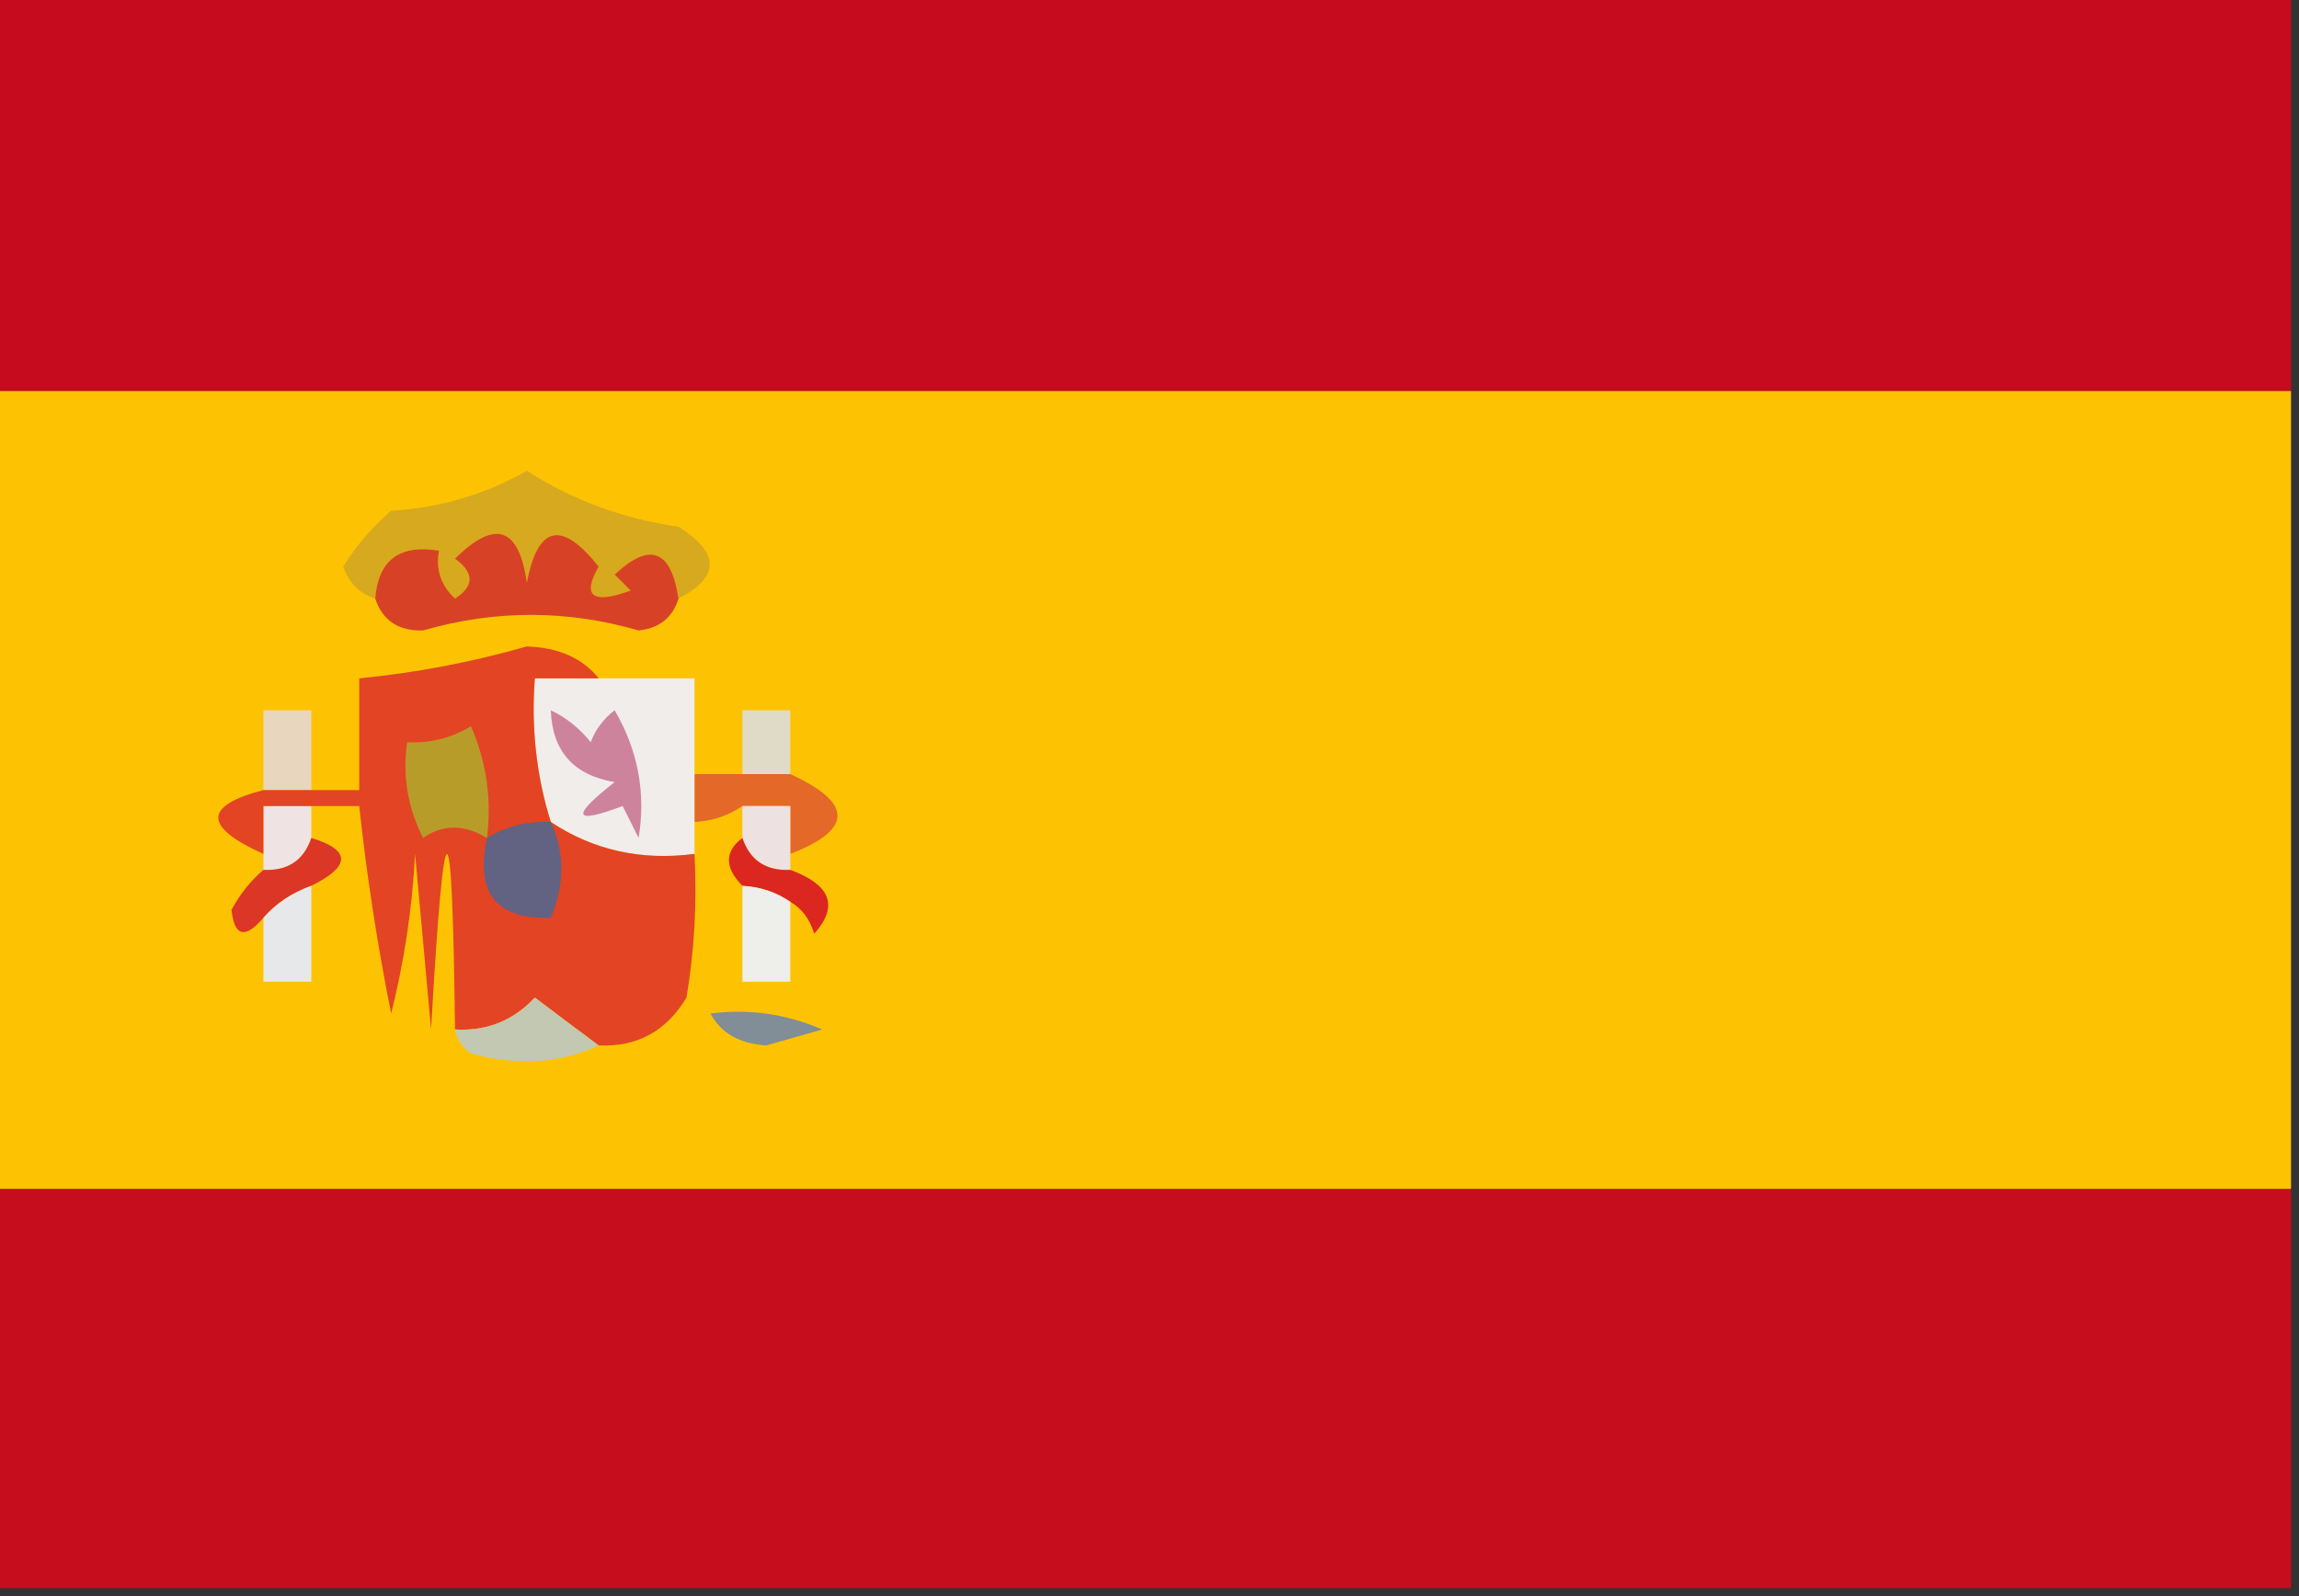 <?xml version="1.0" encoding="UTF-8"?>
<!DOCTYPE svg PUBLIC "-//W3C//DTD SVG 1.1//EN" "http://www.w3.org/Graphics/SVG/1.1/DTD/svg11.dtd">
<svg xmlns="http://www.w3.org/2000/svg" version="1.1" width="144px" height="100px" style="shape-rendering:geometricPrecision; text-rendering:geometricPrecision; image-rendering:optimizeQuality; fill-rule:evenodd; clip-rule:evenodd" xmlns:xlink="http://www.w3.org/1999/xlink">
<rect width="100%" height="100%" fill="#333333" stroke="none"/>
<g><path style="opacity:1" fill="#c60b1e" d="M -0.5,-0.5 C 47.5,-0.5 95.5,-0.5 143.5,-0.5C 143.5,7.833 143.5,16.167 143.5,24.5C 95.5,24.5 47.5,24.5 -0.5,24.5C -0.5,16.167 -0.5,7.833 -0.5,-0.5 Z"/></g>
<g><path style="opacity:1" fill="#fdc302" d="M -0.5,24.5 C 47.5,24.5 95.5,24.5 143.5,24.5C 143.5,41.167 143.5,57.833 143.5,74.5C 95.5,74.5 47.5,74.5 -0.5,74.5C -0.5,57.833 -0.5,41.167 -0.5,24.5 Z"/></g>
<g><path style="opacity:1" fill="#d6a91e" d="M 42.5,37.5 C 42.037,34.431 40.704,33.931 38.5,36C 38.833,36.333 39.167,36.667 39.5,37C 37.104,37.866 36.437,37.366 37.5,35.5C 35.184,32.574 33.684,32.907 33,36.5C 32.507,33.015 31.007,32.515 28.5,35C 29.711,35.893 29.711,36.726 28.5,37.5C 27.614,36.675 27.281,35.675 27.5,34.5C 25.027,34.088 23.694,35.088 23.5,37.5C 22.522,37.189 21.855,36.522 21.5,35.5C 22.313,34.186 23.313,33.02 24.5,32C 27.542,31.822 30.375,30.988 33,29.5C 35.9,31.352 39.067,32.518 42.5,33C 45.106,34.65 45.106,36.15 42.5,37.5 Z"/></g>
<g><path style="opacity:1" fill="#d74226" d="M 42.5,37.5 C 42.134,38.695 41.301,39.361 40,39.5C 35.508,38.199 31.008,38.199 26.5,39.5C 24.962,39.547 23.962,38.88 23.5,37.5C 23.694,35.088 25.027,34.088 27.5,34.5C 27.281,35.675 27.614,36.675 28.5,37.5C 29.711,36.726 29.711,35.893 28.5,35C 31.007,32.515 32.507,33.015 33,36.5C 33.684,32.907 35.184,32.574 37.5,35.5C 36.437,37.366 37.104,37.866 39.5,37C 39.167,36.667 38.833,36.333 38.5,36C 40.704,33.931 42.037,34.431 42.5,37.5 Z"/></g>
<g><path style="opacity:1" fill="#e9d6be" d="M 19.5,49.5 C 18.5,49.5 17.5,49.5 16.5,49.5C 16.5,47.833 16.5,46.167 16.5,44.5C 17.5,44.5 18.5,44.5 19.5,44.5C 19.5,46.167 19.5,47.833 19.5,49.5 Z"/></g>
<g><path style="opacity:1" fill="#e0dbc6" d="M 49.5,48.5 C 48.5,48.5 47.5,48.5 46.5,48.5C 46.5,47.167 46.5,45.833 46.5,44.5C 47.5,44.5 48.5,44.5 49.5,44.5C 49.5,45.833 49.5,47.167 49.5,48.5 Z"/></g>
<g><path style="opacity:1" fill="#e46827" d="M 43.5,48.5 C 44.5,48.5 45.5,48.5 46.5,48.5C 47.5,48.5 48.5,48.5 49.5,48.5C 53.442,50.306 53.442,51.973 49.5,53.5C 49.5,52.5 49.5,51.5 49.5,50.5C 48.5,50.5 47.5,50.5 46.5,50.5C 45.609,51.11 44.609,51.443 43.5,51.5C 43.5,50.5 43.5,49.5 43.5,48.5 Z"/></g>
<g><path style="opacity:1" fill="#f1edeb" d="M 37.5,42.5 C 39.5,42.5 41.5,42.5 43.5,42.5C 43.5,44.5 43.5,46.5 43.5,48.5C 43.5,49.5 43.5,50.5 43.5,51.5C 43.5,52.167 43.5,52.833 43.5,53.5C 40.163,53.935 37.163,53.268 34.5,51.5C 33.597,48.608 33.264,45.608 33.5,42.5C 34.833,42.5 36.167,42.5 37.5,42.5 Z"/></g>
<g><path style="opacity:1" fill="#ce839d" d="M 34.5,44.5 C 35.458,44.953 36.292,45.62 37,46.5C 37.308,45.692 37.808,45.025 38.5,44.5C 39.966,47.021 40.466,49.688 40,52.5C 39.667,51.833 39.333,51.167 39,50.5C 35.89,51.673 35.723,51.173 38.5,49C 35.928,48.569 34.594,47.069 34.5,44.5 Z"/></g>
<g><path style="opacity:1" fill="#eee1e2" d="M 46.5,50.5 C 47.5,50.5 48.5,50.5 49.5,50.5C 49.5,51.5 49.5,52.5 49.5,53.5C 49.5,53.833 49.5,54.167 49.5,54.5C 47.973,54.573 46.973,53.906 46.5,52.5C 46.5,51.833 46.5,51.167 46.5,50.5 Z"/></g>
<g><path style="opacity:1" fill="#efe4e3" d="M 19.5,50.5 C 19.5,51.167 19.5,51.833 19.5,52.5C 19.027,53.906 18.027,54.573 16.5,54.5C 16.5,54.167 16.5,53.833 16.5,53.5C 16.5,52.5 16.5,51.5 16.5,50.5C 17.5,50.5 18.5,50.5 19.5,50.5 Z"/></g>
<g><path style="opacity:1" fill="#dc3627" d="M 19.5,52.5 C 21.985,53.26 21.985,54.26 19.5,55.5C 18.291,55.932 17.291,56.599 16.5,57.5C 15.35,58.85 14.683,58.684 14.5,57C 15.056,55.989 15.722,55.156 16.5,54.5C 18.027,54.573 19.027,53.906 19.5,52.5 Z"/></g>
<g><path style="opacity:1" fill="#db2720" d="M 46.5,52.5 C 46.973,53.906 47.973,54.573 49.5,54.5C 52.045,55.438 52.545,56.771 51,58.5C 50.722,57.584 50.222,56.917 49.5,56.5C 48.609,55.89 47.609,55.557 46.5,55.5C 45.375,54.348 45.375,53.348 46.5,52.5 Z"/></g>
<g><path style="opacity:1" fill="#eeeeeb" d="M 46.5,55.5 C 47.609,55.557 48.609,55.89 49.5,56.5C 49.5,58.167 49.5,59.833 49.5,61.5C 48.5,61.5 47.5,61.5 46.5,61.5C 46.5,59.5 46.5,57.5 46.5,55.5 Z"/></g>
<g><path style="opacity:1" fill="#e7e8ea" d="M 19.5,55.5 C 19.5,57.5 19.5,59.5 19.5,61.5C 18.5,61.5 17.5,61.5 16.5,61.5C 16.5,60.167 16.5,58.833 16.5,57.5C 17.291,56.599 18.291,55.932 19.5,55.5 Z"/></g>
<g><path style="opacity:1" fill="#e34424" d="M 37.5,42.5 C 36.167,42.5 34.833,42.5 33.5,42.5C 33.264,45.608 33.597,48.608 34.5,51.5C 37.163,53.268 40.163,53.935 43.5,53.5C 43.665,56.518 43.498,59.518 43,62.5C 41.736,64.607 39.903,65.607 37.5,65.5C 36.185,64.524 34.852,63.524 33.5,62.5C 32.15,63.95 30.483,64.617 28.5,64.5C 28.331,49.848 27.831,49.848 27,64.5C 26.667,60.833 26.333,57.167 26,53.5C 25.824,56.882 25.324,60.215 24.5,63.5C 23.636,59.184 22.969,54.851 22.5,50.5C 21.5,50.5 20.5,50.5 19.5,50.5C 18.5,50.5 17.5,50.5 16.5,50.5C 16.5,51.5 16.5,52.5 16.5,53.5C 12.735,51.808 12.735,50.475 16.5,49.5C 17.5,49.5 18.5,49.5 19.5,49.5C 20.5,49.5 21.5,49.5 22.5,49.5C 22.5,47.167 22.5,44.833 22.5,42.5C 26.039,42.157 29.539,41.49 33,40.5C 34.986,40.569 36.486,41.235 37.5,42.5 Z"/></g>
<g><path style="opacity:1" fill="#626283" d="M 34.5,51.5 C 35.38,53.389 35.38,55.389 34.5,57.5C 31.09,57.616 29.756,55.95 30.5,52.5C 31.708,51.766 33.041,51.433 34.5,51.5 Z"/></g>
<g><path style="opacity:1" fill="#b89c29" d="M 30.5,52.5 C 29.06,51.637 27.726,51.637 26.5,52.5C 25.534,50.604 25.201,48.604 25.5,46.5C 26.93,46.579 28.264,46.246 29.5,45.5C 30.474,47.743 30.808,50.076 30.5,52.5 Z"/></g>
<g><path style="opacity:1" fill="#818d97" d="M 44.5,63.5 C 46.924,63.192 49.257,63.526 51.5,64.5C 50.333,64.833 49.167,65.167 48,65.5C 46.319,65.392 45.152,64.725 44.5,63.5 Z"/></g>
<g><path style="opacity:1" fill="#c2c8b1" d="M 37.5,65.5 C 35.034,66.634 32.367,66.801 29.5,66C 28.944,65.617 28.611,65.117 28.5,64.5C 30.483,64.617 32.15,63.95 33.5,62.5C 34.852,63.524 36.185,64.524 37.5,65.5 Z"/></g>
<g><path style="opacity:1" fill="#c60d1e" d="M -0.5,74.5 C 47.5,74.5 95.5,74.5 143.5,74.5C 143.5,82.833 143.5,91.167 143.5,99.5C 95.5,99.5 47.5,99.5 -0.5,99.5C -0.5,91.167 -0.5,82.833 -0.5,74.5 Z"/></g>
</svg>

